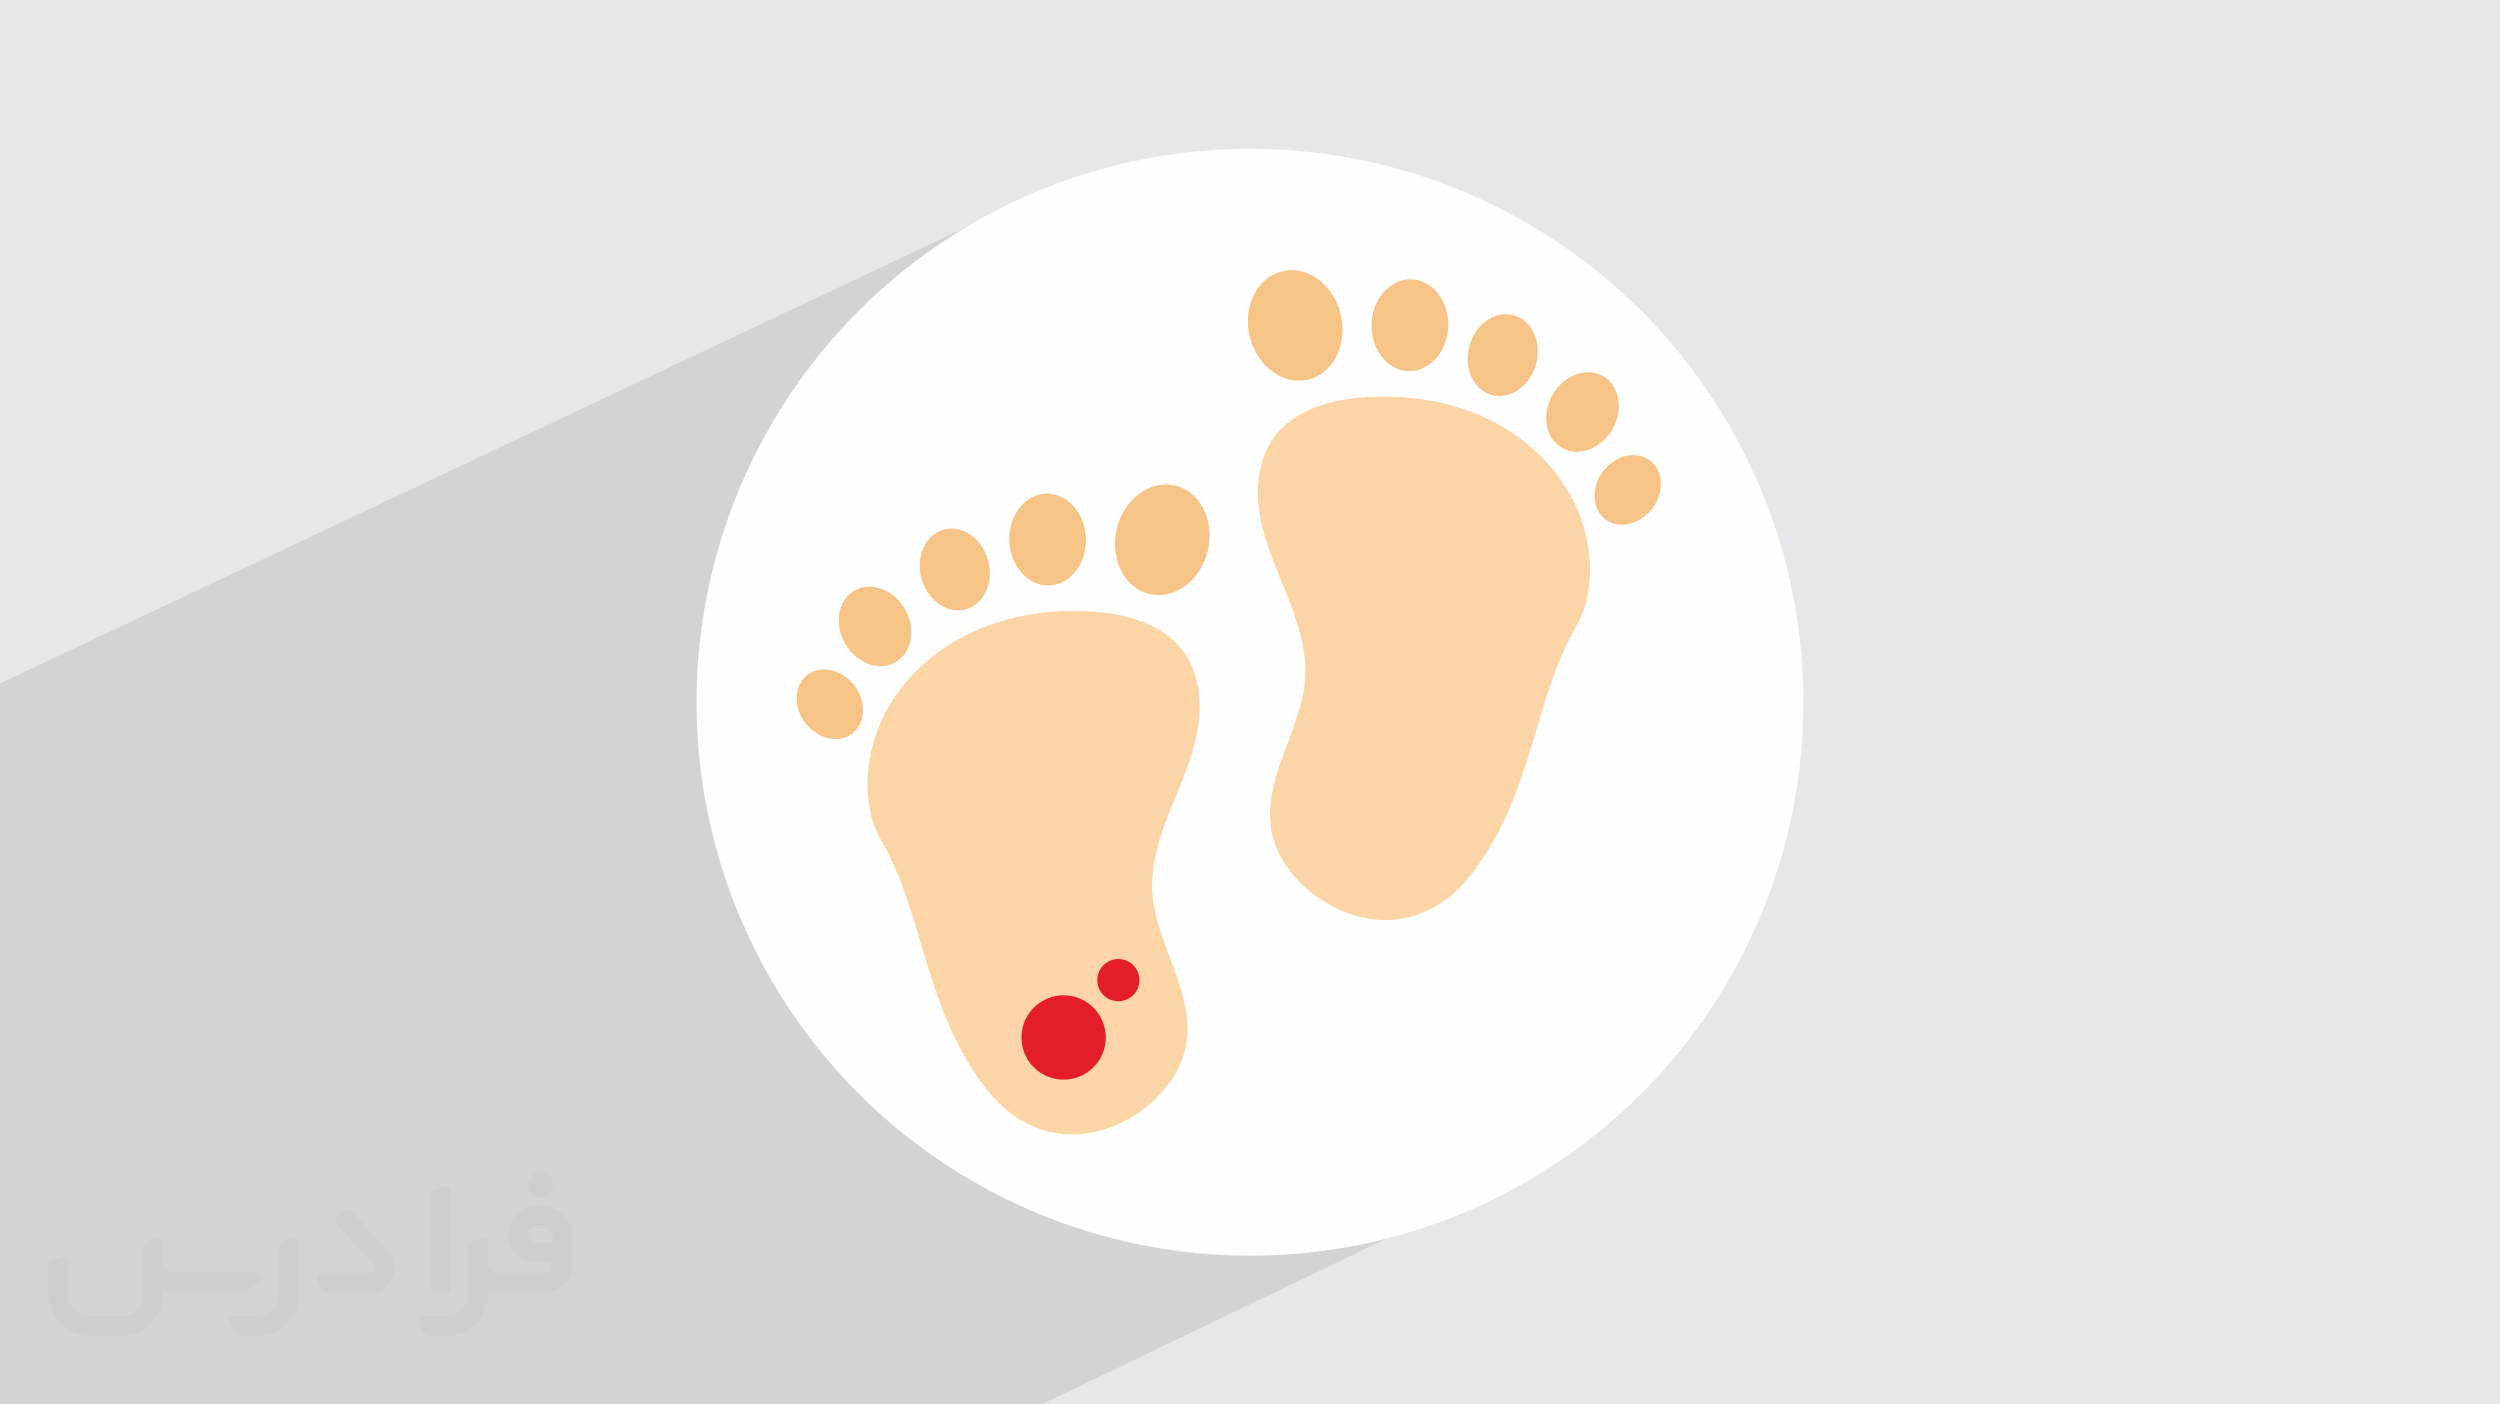 <?xml version="1.0" encoding="UTF-8"?>
<!DOCTYPE svg PUBLIC "-//W3C//DTD SVG 1.0//EN" "http://www.w3.org/TR/2001/REC-SVG-20010904/DTD/svg10.dtd">
<!-- Creator: CorelDRAW -->
<svg xmlns="http://www.w3.org/2000/svg" xml:space="preserve" width="94.192mm" height="52.917mm" version="1.0" style="shape-rendering:geometricPrecision; text-rendering:geometricPrecision; image-rendering:optimizeQuality; fill-rule:evenodd; clip-rule:evenodd"
viewBox="0 0 9404.92 5283.66"
 xmlns:xlink="http://www.w3.org/1999/xlink"
 xmlns:xodm="http://www.corel.com/coreldraw/odm/2003">
 <defs>
  <style type="text/css">
   <![CDATA[
    .fil2 {fill:#FEFEFE}
    .fil6 {fill:#E31E24}
    .fil4 {fill:#FCD5A6;fill-rule:nonzero}
    .fil5 {fill:#F7C487;fill-rule:nonzero}
    .fil3 {fill:#373435;fill-rule:nonzero;fill-opacity:0.031}
    .fil1 {fill:#2B2A29;fill-opacity:0.102}
    .fil0 {fill:#E6E7E8}
   ]]>
  </style>
 </defs>
 <g id="Layer_x0020_1">
  <polygon class="fil0" points="-0,0 9404.92,0 9404.92,5283.66 -0,5283.66 "/>
  <polygon class="fil1" points="5558.94,3570.18 5957.14,4303.57 3917.97,5283.66 -0,5283.66 -0,2571.17 4007.12,678.67 "/>
  <circle class="fil2" cx="4702.46" cy="2641.83" r="2082.1"/>
  <g id="_2195096276208">
   <path class="fil3" d="M1125.4 4672.59l0 197.03c0,20.41 -3.74,40.82 -11.66,59.56 -7.92,18.74 -19.16,36.25 -33.74,50.4 -14.58,14.58 -31.65,25.82 -50.4,33.74 -18.74,7.92 -39.15,11.66 -59.56,11.66l-60.82 0c-7.08,0 -14.16,-2.08 -19.99,-6.25 -5.83,-4.16 -10.41,-9.58 -12.92,-16.25l-11.24 -29.16c-0.83,-2.5 -1.25,-5.41 -1.25,-8.33 0,-2.92 1.25,-5.42 2.92,-7.92 1.67,-2.5 3.74,-4.16 6.25,-5.41 2.5,-1.25 5.41,-2.09 7.91,-1.67l86.23 0c22.08,0 42.91,-8.75 58.73,-24.57 15.41,-15.42 24.15,-36.65 24.15,-58.73l0 -179.12c0,-3.33 1.26,-6.66 3.33,-9.58 2.09,-2.92 5,-5 7.92,-6.25l40.82 -15.83c2.5,-0.84 5.41,-1.25 8.33,-0.84 2.92,0.42 5.42,1.26 7.5,2.92 2.09,1.67 4.17,3.75 5.42,6.25 1.25,2.92 2.08,5.83 2.08,8.33z"/>
   <path class="fil3" d="M2033.88 4536.8l-15 0c-59.57,0 -109.13,48.73 -108.31,107.88 0.42,27.5 12.08,54.16 31.66,73.32 19.57,19.57 46.23,30.4 74.14,30.4l39.57 0c5.42,0 10.41,2.08 14.17,5.83 3.74,3.74 5.83,8.75 5.83,14.16 0,5.42 -2.09,10.41 -5.83,14.17 -3.75,3.74 -8.75,5.83 -14.17,5.83l-179.11 0c-10.83,0 -20.83,-4.58 -28.33,-12.08 -7.5,-7.5 -11.66,-17.91 -12.08,-28.33l0 -74.98c0,-2.92 -0.83,-5.41 -2.08,-7.92 -1.25,-2.5 -3.33,-4.57 -5.42,-6.24 -2.08,-1.67 -4.99,-2.51 -7.5,-2.92 -2.92,-0.42 -5.41,0 -8.33,0.83l-41.24 15.83c-2.92,1.25 -5.83,3.33 -7.92,6.25 -2.08,2.92 -2.92,6.25 -2.92,9.58l0 179.12c0,22.08 -8.75,43.32 -24.15,58.73 -15.42,15.42 -36.65,24.57 -58.73,24.57l-86.64 0.01c-2.92,0 -5.42,0.83 -7.92,2.08 -2.5,1.25 -4.58,3.33 -6.25,5.42 -1.66,2.5 -2.5,4.99 -2.92,7.5 -0.41,2.92 0,5.41 1.26,8.33l11.24 29.16c2.5,6.67 7.08,12.5 12.91,16.66 5.83,4.16 12.91,6.25 20,5.83l60.81 0c41.24,0 80.81,-16.25 109.97,-45.82 29.16,-29.16 45.81,-68.74 45.81,-109.97l0 -18.32c15.84,7.91 33.33,12.08 50.82,12.08l157.03 0c30.41,0 59.99,-12.08 81.65,-33.74 21.66,-21.67 33.74,-50.82 33.74,-81.65l0 -85.81c0,-33.32 -13.33,-65.39 -36.65,-89.14 -23.74,-23.74 -55.82,-36.65 -89.14,-36.65zm50.39 136.2l-66.64 0c-7.92,0 -15.42,-2.5 -21.25,-7.91 -5.83,-5.42 -9.59,-12.5 -10.41,-20.42 0,-4.16 0.42,-8.75 2.08,-12.91 1.67,-4.16 3.75,-7.91 6.67,-10.82 5.83,-5.42 13.75,-8.76 21.66,-8.76l7.09 0c16.25,0 31.65,6.25 42.9,17.91 11.66,11.25 17.91,26.66 17.91,42.91z"/>
   <path class="fil3" d="M1694.39 4478.9l0 367.39c0,2.08 -0.42,4.57 -1.25,6.66 -0.84,2.09 -2.09,4.16 -3.75,5.83 -1.67,1.67 -3.33,2.92 -5.41,3.74 -2.09,0.84 -4.16,1.26 -6.67,1.26l-40.82 0c-2.08,0 -4.58,-0.42 -6.66,-1.26 -2.09,-0.83 -4.16,-2.08 -5.42,-3.74 -1.66,-1.67 -2.92,-3.74 -3.74,-5.83 -0.83,-2.09 -1.25,-4.58 -1.25,-6.66l0 -351.57c0,-3.32 0.83,-6.66 2.92,-9.58 2.08,-2.92 4.58,-5 7.91,-6.25l40.83 -15.83c2.5,-0.84 5.41,-1.25 8.33,-1.25 2.92,0.41 5.41,1.25 7.5,2.92 2.5,1.66 4.16,3.74 5.41,6.24 1.25,2.09 2.09,5 2.09,7.92z"/>
   <path class="fil3" d="M1391.56 4863.79l-153.7 0c-7.08,0 -14.17,-2.09 -20,-6.25 -5.83,-4.16 -10.41,-9.99 -13.33,-16.66l-11.24 -28.74c-0.83,-2.51 -1.25,-5.42 -0.83,-8.34 0.41,-2.92 1.25,-5.41 2.92,-7.91 1.66,-2.51 3.74,-4.16 6.24,-5.42 2.51,-1.25 5.42,-2.08 7.92,-2.08l184.11 0c3.33,0 6.66,-1.25 9.58,-2.92 2.93,-2.09 5,-4.58 6.67,-7.92 1.25,-3.33 1.67,-6.66 1.25,-9.99 -0.42,-3.33 -2.08,-6.67 -4.16,-9.17l-141.63 -154.12c-2.92,-3.33 -4.58,-7.92 -4.58,-12.5 0,-4.58 2.09,-8.75 5.83,-12.08l29.58 -27.49c3.33,-2.92 7.92,-4.58 12.5,-4.58 4.58,0.42 8.75,2.09 12.08,5.83l140.37 152.87c55.41,59.57 12.5,157.46 -69.56,157.46z"/>
   <path class="fil3" d="M977.53 4817.97l-20 17.07c-20.83,17.91 -47.49,27.91 -74.98,27.91l-211.19 0c-19.57,0 -39.15,-4.16 -57.06,-12.49l0 16.25c0,20.82 -4.16,41.65 -12.08,60.81 -7.91,19.16 -19.57,36.65 -34.57,51.65 -14.58,14.58 -32.07,26.24 -51.65,34.58 -19.16,7.91 -39.99,12.07 -60.82,12.07l-114.55 0.01c-20.83,0 -41.66,-4.17 -60.82,-12.08 -19.16,-7.92 -36.65,-19.58 -51.65,-34.58 -14.58,-14.58 -26.24,-32.07 -34.57,-51.65 -7.92,-19.16 -12.08,-39.98 -12.08,-60.81l0 -107.89c0,-3.33 1.25,-6.66 2.92,-9.58 2.09,-2.92 4.58,-5 7.92,-6.25l40.82 -15.83c2.5,-0.84 5.41,-1.26 8.33,-0.84 2.92,0.42 5.42,1.25 7.5,2.92 2.09,1.67 4.16,3.75 5.42,6.25 1.25,2.5 2.08,5 2.08,7.92l0 128.71c0,20.83 8.34,40.82 22.92,55.41 14.58,14.58 34.57,22.91 55.4,22.91l125.79 0c20.83,0 40.41,-8.34 54.99,-22.92 14.58,-14.58 22.92,-34.57 22.92,-55.4l0 -184.11c0,-3.33 1.25,-6.67 2.92,-9.59 2.08,-2.92 4.57,-4.99 7.91,-6.24l40.82 -15.84c2.51,-0.83 5.42,-1.25 8.34,-0.83 2.92,0.42 5.41,1.25 7.91,2.92 2.51,1.67 4.17,3.74 5.42,6.25 1.25,2.5 2.08,5.41 2.08,7.91l0 70.4c0,11.66 4.58,23.32 12.92,31.65 8.33,8.34 19.57,13.33 31.65,13.33l307.4 0c3.33,0 7.09,0.84 9.59,2.92 2.92,2.09 5,5 6.25,7.92 1.25,3.33 1.25,6.66 0.41,10.41 0,3.74 -2.08,6.66 -4.57,8.75z"/>
   <path class="fil3" d="M2033.88 4503.89c25.82,0 47.07,-21.25 47.07,-47.07 0,-25.83 -21.25,-47.07 -47.07,-47.07 -25.83,0 -47.08,21.24 -47.08,47.07 0,25.82 21.25,47.07 47.08,47.07z"/>
  </g>
  <path class="fil4" d="M3311.72 2721.19c63.64,-147.16 186.36,-265.22 330.32,-335.79 143.96,-70.56 307.93,-95.36 467.9,-84.64 127.42,8.54 263.81,45.7 340.36,147.92 62.98,84.09 73.28,198.07 54.47,301.43 -18.82,103.38 -63.5,199.87 -102.35,297.5 -38.83,97.64 -72.53,200.44 -67.52,305.39 11.98,251.61 268.44,494.98 34.91,756.8 -153.94,172.57 -462.29,256.72 -672.65,-30.69 -224.16,-306.28 -220.05,-637.59 -382.87,-918.76 -74.76,-129.09 -59.99,-306.47 -2.58,-439.18l0 0.02z"/>
  <path class="fil5" d="M4544.15 2070.79c-26.66,112.7 -125.22,186.26 -219.84,163.86 -94.61,-22.4 -149.8,-132.28 -123.14,-244.99 26.47,-111.93 125.05,-185.47 219.67,-163.09 94.61,22.38 149.78,132.29 123.31,244.2l0 0.02z"/>
  <path class="fil5" d="M4085.37 2023.87c3.73,95.34 -57.82,175.45 -137.37,178.59 -79.56,3.13 -147.23,-71.93 -150.98,-167.27 -3.72,-94.67 57.86,-174.82 137.41,-177.92 79.55,-3.13 147.23,71.92 150.94,166.6z"/>
  <path class="fil5" d="M3717.16 2107.47c22.81,82.83 -14.77,165.71 -83.9,184.74 -69.11,19.03 -143.84,-32.92 -166.65,-115.75 -22.65,-82.27 14.95,-165.14 84.05,-184.17 69.12,-19.03 143.82,32.92 166.5,115.19z"/>
  <path class="fil5" d="M3404.78 2292.11c42.38,74.76 26.19,164.29 -36.18,199.65 -62.37,35.35 -147.53,3.24 -189.89,-71.49 -42.08,-74.23 -25.88,-163.78 36.48,-199.14 62.38,-35.35 147.53,-3.25 189.6,70.98l-0.02 0z"/>
  <path class="fil5" d="M3213.74 2578.52c46.75,60.86 43.54,142.05 -7.22,181.07 -50.76,39.01 -130.06,21.2 -176.81,-39.66 -46.45,-60.42 -43.24,-141.64 7.53,-180.65 50.76,-39.01 130.06,-21.2 176.5,39.24z"/>
  <path class="fil4" d="M5933.45 1914.78c-63.64,-147.15 -186.36,-265.22 -330.32,-335.78 -143.96,-70.54 -307.93,-95.37 -467.9,-84.64 -127.41,8.53 -263.8,45.69 -340.36,147.92 -62.97,84.09 -73.28,198.07 -54.47,301.43 18.82,103.35 63.51,199.86 102.35,297.5 38.81,97.63 72.53,200.43 67.52,305.38 -11.98,251.62 -268.44,494.99 -34.91,756.8 153.94,172.57 462.29,256.72 672.65,-30.69 224.16,-306.27 220.06,-637.58 382.87,-918.75 74.76,-129.12 59.99,-306.47 2.58,-439.19l0 0.02z"/>
  <path class="fil5" d="M4701.01 1264.4c26.66,112.7 125.22,186.25 219.84,163.85 94.62,-22.39 149.8,-132.28 123.14,-244.98 -26.47,-111.94 -125.05,-185.47 -219.67,-163.09 -94.61,22.38 -149.78,132.28 -123.31,244.2l0 0.02z"/>
  <path class="fil5" d="M5159.8 1217.46c-3.73,95.35 57.82,175.46 137.37,178.59 79.56,3.13 147.23,-71.92 150.99,-167.27 3.71,-94.67 -57.87,-174.81 -137.42,-177.91 -79.55,-3.12 -147.23,71.92 -150.94,166.59z"/>
  <path class="fil5" d="M5528 1301.06c-22.81,82.83 14.77,165.71 83.9,184.74 69.11,19.03 143.84,-32.91 166.65,-115.74 22.66,-82.27 -14.94,-165.14 -84.05,-184.17 -69.12,-19.03 -143.82,32.91 -166.5,115.18z"/>
  <path class="fil5" d="M5840.39 1485.7c-42.37,74.76 -26.19,164.29 36.18,199.65 62.37,35.35 147.53,3.25 189.89,-71.49 42.08,-74.22 25.88,-163.78 -36.48,-199.13 -62.38,-35.36 -147.53,-3.25 -189.6,70.97l0.02 0z"/>
  <path class="fil5" d="M6031.42 1772.12c-46.75,60.85 -43.54,142.05 7.22,181.07 50.76,39 130.06,21.19 176.81,-39.66 46.45,-60.42 43.24,-141.65 -7.53,-180.66 -50.76,-39 -130.06,-21.19 -176.5,39.25z"/>
  <circle class="fil6" cx="4001.26" cy="3902.98" r="158.65"/>
  <circle class="fil6" cx="4207.28" cy="3687.19" r="79.32"/>
 </g>
</svg>
